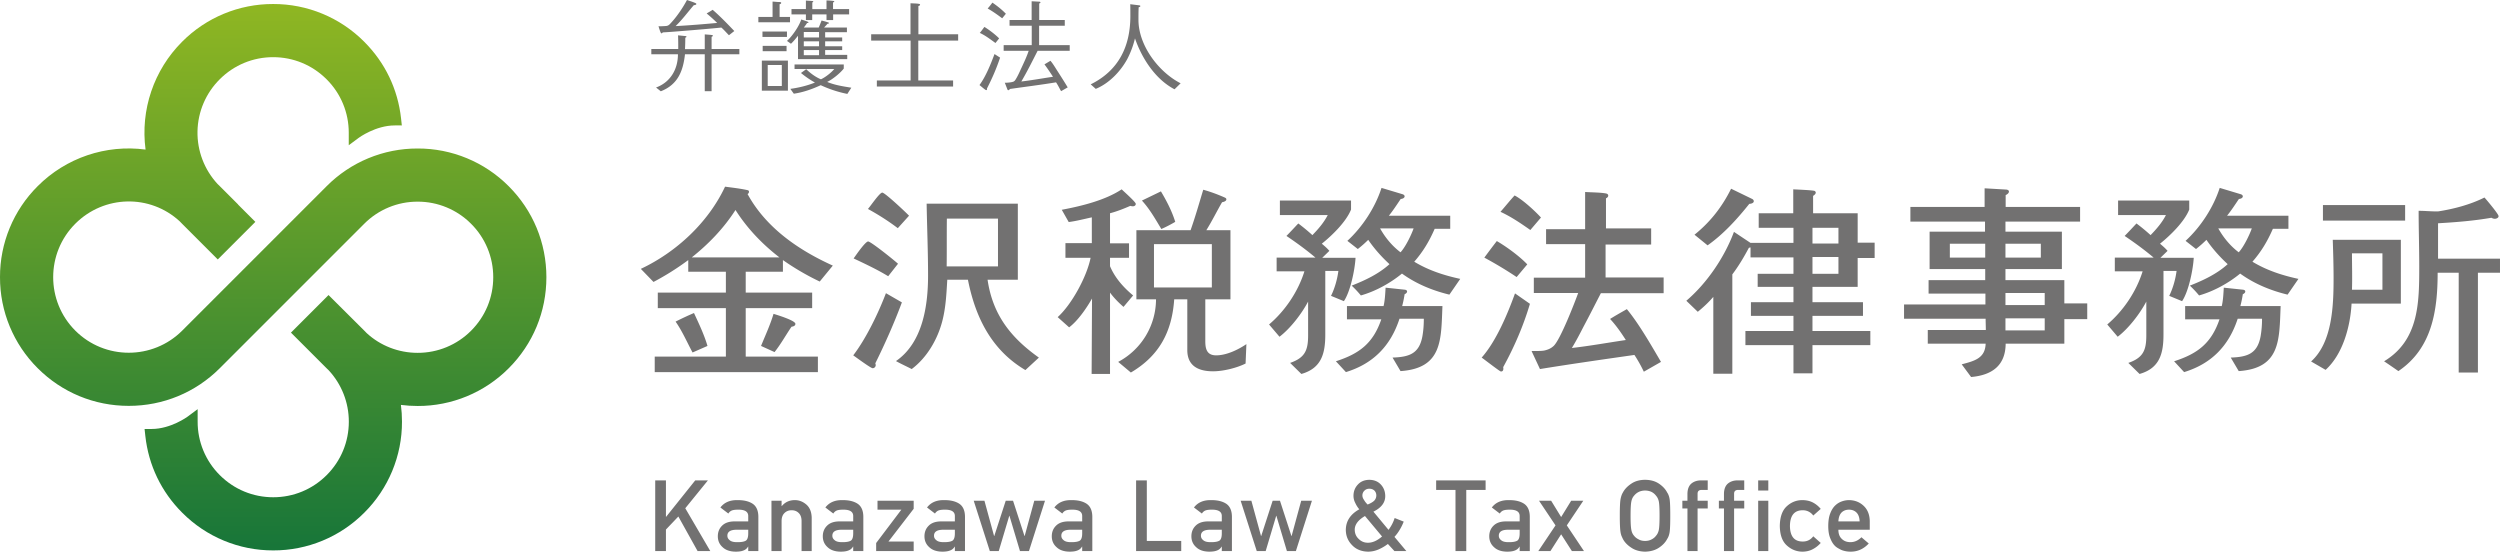 <svg xmlns="http://www.w3.org/2000/svg" xmlns:xlink="http://www.w3.org/1999/xlink" width="428.003" height="94.445"><defs><path id="a" d="M0 0h428.003v94.445H0z"/></defs><clipPath id="b"><use xlink:href="#a" overflow="visible"/></clipPath><path d="M121.825 9.291v6.32h-1.17v-6.32h-3.385c-.324 2.917-1.243 5.203-4.141 6.338l-.811-.648c2.467-.901 3.746-3.134 3.746-5.69h-4.556V8.39h4.609c0-.774 0-1.566-.035-2.34l1.296.126c.054 0 .145.036.145.108 0 .09-.127.144-.199.162 0 .648-.018 1.315-.054 1.962h3.385v-2.52c.414.036.828.054 1.224.108.055 0 .162.036.162.108 0 .108-.143.18-.216.198V8.39h4.754v.901h-4.754zm2.971-3.259c-.432-.432-.828-.9-1.296-1.314-1.963.198-3.907.359-5.87.522-1.387.107-2.772.234-4.159.306-.054.072-.144.162-.235.162-.161 0-.431-1.027-.503-1.207.432 0 .882-.018 1.314-.053.324-.037.486-.163.702-.396 1.099-1.153 2.107-2.647 2.863-4.052.487.18.972.306 1.441.522.071.036.162.073.162.162 0 .162-.343.199-.433.199-1.044 1.206-1.963 2.466-3.115 3.583 2.377-.126 4.754-.325 7.112-.541a25.858 25.858 0 0 0-1.799-1.62c.341-.216.702-.397 1.025-.63 1.314 1.134 2.521 2.394 3.71 3.637l-.919.72zM129.832 3.817v-.918h2.431V.27c.324.018.631.054.955.072.126 0 .27 0 .378.018.072.018.144.054.144.144 0 .126-.163.198-.27.216v2.179h1.782v.918h-5.42zm.595 6.554h4.465v5.149h-4.465v-5.149zm.108-4.97h4.195v.918h-4.195v-.918zm.036 2.449h4.088v.918h-4.088V7.85zm3.277 3.277h-2.413v3.601h2.413v-3.601zm2.772-1.008V6.122c-.377.468-.755.954-1.206 1.368l-.684-.486c.9-.793 2.089-2.539 2.449-3.673.18.072 1.242.378 1.242.486s-.179.126-.252.126c-.179.288-.36.522-.558.774h2.557c.18-.414.324-.792.486-1.206.379.108.793.198 1.171.342.036.018.089.036.089.09 0 .108-.179.126-.252.126-.18.234-.377.414-.576.648h3.908v.792h-3.728v.901h2.917v.666h-2.917v.846h2.917v.648h-2.917v.828h3.781v.721h-8.427zm8.446 5.96a20.153 20.153 0 0 1-4.556-1.495c-1.476.685-3.007 1.225-4.609 1.458l-.595-.828c1.44-.198 2.863-.54 4.214-1.08a16.517 16.517 0 0 1-2.395-1.638l.9-.649c.684.667 1.621 1.369 2.521 1.729.756-.342 1.765-1.135 2.286-1.764h-6.805v-.775h8.426v.702c-.63.81-1.926 1.855-2.844 2.287 1.349.558 2.718.756 4.14.99l-.683 1.063zm-2.432-13.613v.973H141.5v-.973h-2.449v.973h-1.08v-.973h-2.467v-.918h2.467V.09c.378.054.757.036 1.135.09.054 0 .126.018.126.09s-.109.126-.162.144v1.152h2.43V.072c.397.018.811.036 1.206.09.055 0 .126.036.126.09 0 .09-.143.144-.215.162v1.134h2.754v.918h-2.737zm-2.412 3.008h-2.611v.936h2.611v-.936zm0 1.602h-2.611v.847h2.611v-.847zm0 1.494h-2.611v.882h2.611V8.57zM157.212 6.95v6.824h5.96v1.045h-13.054v-1.045h5.781V6.95h-6.753V5.87h6.734V.558c.486.037.99.018 1.477.108.072.018.162.055.162.144 0 .126-.18.199-.288.216V5.87h6.805v1.08h-6.824zM168.965 15.16c.018.036.018.072.018.108 0 .09-.054.162-.144.162-.162 0-.936-.72-1.152-.864 1.098-1.495 1.927-3.583 2.574-5.312l.955.612c-.594 1.801-1.386 3.62-2.251 5.294m1.458-7.797c-.845-.611-1.728-1.295-2.682-1.728.288-.324.522-.684.792-1.026.846.522 1.818 1.26 2.521 1.962l-.631.792zm1.153-4.23c-.792-.595-1.62-1.189-2.485-1.675.288-.324.558-.666.811-1.009.809.559 1.62 1.189 2.305 1.909l-.631.775zm6.068 5.563c-.9 1.765-1.783 3.547-2.791 5.258 1.818-.216 3.619-.541 5.42-.811-.469-.72-.955-1.44-1.459-2.124.342-.198.684-.414 1.026-.613.414.487.756 1.063 1.099 1.603.63.973 1.26 1.963 1.854 2.953l-1.134.648c-.288-.504-.54-1.044-.865-1.512-2.629.432-5.257.756-7.885 1.134-.055.072-.181.216-.288.216-.073 0-.126-.072-.145-.126l-.45-1.152c.378 0 .792-.036 1.171-.108.342-.073.468-.126.666-.432.395-.613.719-1.387 1.026-2.035.432-.936.901-1.909 1.224-2.899h-4.285v-.972h4.807V4.411h-3.799v-.99h3.782V.216l1.35.072c.054 0 .162.054.162.126 0 .09-.144.162-.216.18v2.827h4.376v.99h-4.394v3.313h5.239v.972h-5.491zM201.081 15.287c-3.277-1.711-5.582-5.276-6.771-8.715a15.594 15.594 0 0 1-1.314 3.529c-1.152 2.125-3.133 4.195-5.401 5.114l-.865-.775c4.772-2.358 6.789-6.482 6.789-11.703 0-.666 0-1.35-.018-2.016l1.584.197c.072.018.144.055.144.126 0 .127-.198.18-.288.199-.036.72-.036 1.44-.036 2.16 0 4.358 3.439 8.931 7.22 10.858l-1.044 1.026zM140.338 48.201a43.63 43.63 0 0 1-6.301-3.676v1.995h-6.37v3.569h11.376v2.66h-11.376v8.296h12.357v2.661H112.09v-2.661h12.182V52.75h-11.657v-2.66h11.657v-3.57h-6.441v-1.995a45.801 45.801 0 0 1-5.951 3.745l-2.17-2.24c6.091-2.87 11.551-7.946 14.422-14.072 1.295.175 2.59.316 3.85.595.14.035.245.106.245.28a.43.43 0 0 1-.245.385c3.15 5.777 8.715 9.592 14.596 12.252l-2.24 2.731zm-21.772 12.145c-.945-1.75-1.75-3.64-2.906-5.285a51.83 51.83 0 0 1 3.151-1.472c.841 1.821 1.75 3.712 2.31 5.637l-2.555 1.12zm7.351-24.397c-1.996 3.115-4.586 5.81-7.491 8.121h15.017c-2.942-2.276-5.531-4.971-7.526-8.121m9.591 19.987c-.98 1.436-1.82 2.976-2.905 4.341l-2.311-1.051c.736-1.82 1.575-3.605 2.136-5.495.454.14 3.745 1.12 3.745 1.715 0 .349-.386.455-.665.49M149.855 62.202c.034.105.069.21.069.315a.538.538 0 0 1-.524.524c-.315 0-2.871-1.891-3.326-2.205 2.206-2.87 4.305-7.246 5.601-10.642l2.73 1.576c-1.33 3.571-2.87 7.036-4.55 10.432m2.205-14.912c-1.89-1.155-3.921-2.1-5.916-3.046.351-.49 1.995-2.905 2.485-2.905.456 0 4.516 3.256 5.111 3.815l-1.68 2.136zm1.645-8.226c-1.61-1.225-3.326-2.31-5.111-3.291.42-.455 1.995-2.8 2.451-2.8.455 0 4.06 3.395 4.585 3.956l-1.925 2.135zm21.842 24.292c-5.81-3.43-8.576-9.065-9.836-15.471h-3.535c-.14 2.345-.245 4.725-.84 7.036-.805 3.148-2.625 6.3-5.25 8.261-.875-.455-1.821-.875-2.696-1.366 4.585-3.149 5.495-9.485 5.495-14.631 0-4.096-.174-8.226-.245-12.322h15.613v13.022h-5.181c.875 5.985 3.955 9.906 8.786 13.336l-2.311 2.135zm-4.69-25.937h-8.751c-.035 2.729 0 5.46-.035 8.19h8.786v-8.19zM193.956 35.319c-.14 0-.315-.035-.455-.07-1.12.49-2.276.945-3.465 1.26v5.146h3.255v2.485h-3.255v1.435c.84 1.995 2.31 3.64 3.955 5.006l-1.645 1.96c-.84-.735-1.645-1.541-2.31-2.451v13.933h-3.15l.069-12.916c-.91 1.608-2.415 3.814-3.92 4.935l-1.96-1.75c2.415-2.17 5.005-6.966 5.635-10.151h-4.305v-2.52h4.516V37.21c-1.296.28-2.626.63-3.956.805l-1.19-2.1c3.325-.63 7.42-1.61 10.256-3.5.35.349 2.415 2.169 2.415 2.485 0 .279-.245.419-.49.419m19.287 26.918c-1.54.769-3.851 1.33-5.565 1.33-2.451 0-4.411-.875-4.411-3.641v-8.681h-2.24c-.386 5.565-2.555 9.661-7.421 12.531l-2.171-1.82a12.172 12.172 0 0 0 6.476-10.711h-3.36v-11.83h9.276c.805-2.276 1.47-4.622 2.17-6.931 1.261.349 2.485.805 3.676 1.33.139.069.28.14.28.314 0 .316-.49.455-.735.491-.911 1.575-1.715 3.22-2.696 4.796h4.131v11.831h-4.305v7.175c0 1.33.28 2.415 1.855 2.415 1.75 0 3.745-.944 5.18-1.924l-.14 3.325zm-14.422-23.032c-1.014-1.681-1.995-3.431-3.325-4.867l3.256-1.575c.979 1.646 1.889 3.396 2.45 5.216-.77.455-1.575.875-2.381 1.226m8.647 2.589h-9.906v7.42h9.906v-7.42zM230.077 51.561l-2.205-.91c.629-1.261 1.085-2.871 1.259-4.271h-2.24v10.886c0 3.221-.63 5.774-4.096 6.756l-1.925-1.891c2.521-.875 3.08-2.136 3.08-4.69V51.63c-1.085 2.065-3.045 4.62-4.9 6.021l-1.785-2.1c2.766-2.347 4.97-5.637 6.055-9.102h-4.76v-2.345h6.651c-1.575-1.33-3.256-2.556-4.971-3.711.699-.7 1.364-1.435 2.03-2.135.839.63 1.645 1.295 2.415 1.995 1.016-1.05 1.96-2.134 2.625-3.43h-8.19v-2.486h12.181v1.541c-.84 2.1-3.255 4.446-5.005 5.845.455.386.911.771 1.295 1.226l-1.225 1.19h5.706c-.106 1.996-.875 5.776-1.995 7.422m9.695 11.971l-1.364-2.311c2.764-.104 4.55-.596 5.109-3.641.175-.979.245-1.995.245-3.01h-4.166c-1.505 4.62-4.479 7.701-9.171 9.135l-1.715-1.854c4.025-1.296 6.371-3.081 7.771-7.176H230.6V52.4h6.268c.243-1.016.278-2.101.349-3.151l3.326.351c.174.035.35.104.35.314s-.245.386-.421.455a18.678 18.678 0 0 1-.42 2.031h6.896c-.244 5.741.034 10.641-7.176 11.132m8.366-13.091c-2.905-.7-5.705-1.856-8.121-3.606-1.995 1.645-4.55 3.045-7.035 3.745a18.26 18.26 0 0 0-1.574-1.68c2.31-.91 4.619-1.995 6.475-3.675-1.365-1.261-2.589-2.625-3.64-4.166a19.103 19.103 0 0 1-1.785 1.575l-1.786-1.399c2.591-2.381 4.761-5.706 5.846-9.067l3.606 1.085c.139.035.349.175.349.351 0 .314-.42.455-.665.455-.665.979-1.295 1.96-2.03 2.87h10.502v2.24h-2.66c-.91 2.1-1.995 3.92-3.5 5.636 2.415 1.47 5.109 2.345 7.876 2.94l-1.858 2.696zm-11.867-11.342c.875 1.575 2.065 3.011 3.501 4.096.841-.91 1.819-2.906 2.24-4.096h-5.741zM257.341 62.867c.035.07.035.175.035.245 0 .28-.106.49-.42.49-.176 0-2.836-2.065-3.291-2.382 2.484-2.799 4.445-7.489 5.706-10.99l2.555 1.784c-1.12 3.782-2.696 7.422-4.585 10.853m2.309-15.437a68.216 68.216 0 0 0-5.53-3.325 141.23 141.23 0 0 1 2.136-2.836c1.679.981 3.885 2.591 5.215 3.991l-1.821 2.17zm2.346-8.051c-1.646-1.156-3.29-2.276-5.111-3.116.805-.91 1.576-1.89 2.416-2.8 1.365.7 3.465 2.626 4.515 3.78l-1.82 2.136zm12.075 10.817c-.979 1.89-1.925 3.78-2.939 5.67-.63 1.226-1.295 2.52-2.03 3.711 3.08-.351 6.16-.91 9.241-1.365-.805-1.261-1.68-2.521-2.696-3.605.946-.596 1.892-1.12 2.871-1.682 2.065 2.486 4.2 6.232 5.845 9.032l-2.938 1.68a23.47 23.47 0 0 0-1.611-2.871c-5.39.771-10.781 1.541-16.172 2.416l-1.435-3.08c.665-.034 1.609.034 2.239-.104.597-.141 1.085-.351 1.54-.771 1.155-1.085 3.606-7.422 4.201-9.065h-7.595v-2.626h8.785v-5.74h-6.687V39.24h6.687v-6.371c1.05.07 2.555.07 3.536.245.21.035.42.14.42.385 0 .21-.21.385-.387.455v5.145h7.736v2.766h-7.805V47.5h9.939v2.695h-10.745zM318.034 44.174v4.936h-7.737v2.626h8.647v2.345h-8.647v2.59h9.906v2.415h-9.906v4.83h-3.255v-4.83h-8.225V56.67h8.225v-2.59h-7.281v-2.345h7.281V49.11h-6.126v-2.24h6.126v-2.8h-7.35v-1.715l-.281.069c-.839 1.576-1.75 3.116-2.834 4.551v17.012h-3.256V50.826c-.806.945-1.715 1.785-2.66 2.554l-1.96-1.889c3.535-3.011 6.545-7.456 8.155-11.797.944.631 1.89 1.261 2.836 1.89h7.35v-2.589h-5.95v-2.486h5.915v-4.095c.562.035 3.396.139 3.676.28.104.069.176.175.176.279 0 .245-.28.455-.455.561v2.975h7.631v5.04h2.905v2.625h-2.906zm-18.552-9.275c-2.066 2.59-4.411 5.181-7.142 7.105l-2.24-1.82c2.695-2.17 4.727-4.76 6.267-7.876l3.604 1.751c.141.069.279.21.279.385.001.349-.523.455-.768.455m15.262 4.096h-4.446v2.695h4.446v-2.695zm0 5.005h-4.446v2.87h4.446V44zM353.418 54.641v4.2h-10.046c-.035 3.78-2.38 5.391-5.916 5.704l-1.61-2.17c2.065-.559 4.025-.979 4.097-3.534h-9.906v-2.346h9.94c0-.63-.034-1.295-.034-1.925h-13.968v-2.45h13.933v-1.855h-9.731v-2.309h9.695v-1.891h-9.521V39.66h9.486v-1.716h-12.776v-2.52h12.706v-3.185l3.605.21c.21 0 .56.07.56.349 0 .281-.35.526-.56.596v2.03h12.742v2.52h-12.777v1.716h9.661v6.405h-9.661v1.891h10.081v3.99h3.92v2.695h-3.92zm-13.547-12.917h-6.055v2.381h6.055v-2.381zm9.522 0h-6.056v2.381h6.056v-2.381zm.665 8.437h-6.721v2.065h6.721v-2.065zm0 4.339h-6.721v2.065h6.721V54.5zM373.577 51.561l-2.205-.91c.629-1.261 1.085-2.871 1.259-4.271h-2.24v10.886c0 3.221-.63 5.774-4.096 6.756l-1.924-1.891c2.52-.875 3.08-2.136 3.08-4.69V51.63c-1.085 2.065-3.045 4.62-4.901 6.021l-1.785-2.1c2.767-2.347 4.972-5.637 6.057-9.102h-4.762v-2.345h6.651c-1.575-1.33-3.255-2.556-4.97-3.711.699-.7 1.364-1.435 2.029-2.135.841.63 1.646 1.295 2.415 1.995 1.016-1.05 1.96-2.134 2.625-3.43h-8.189v-2.486h12.18v1.541c-.84 2.1-3.255 4.446-5.005 5.845.455.386.911.771 1.295 1.226l-1.225 1.19h5.706c-.106 1.996-.875 5.776-1.995 7.422m9.695 11.971l-1.364-2.311c2.764-.104 4.55-.596 5.109-3.641a17.08 17.08 0 0 0 .245-3.01h-4.166c-1.505 4.62-4.479 7.701-9.171 9.135l-1.715-1.854c4.026-1.296 6.371-3.081 7.771-7.176H374.1V52.4h6.268c.244-1.016.278-2.101.349-3.151l3.326.351c.174.035.35.104.35.314s-.245.386-.421.455a18.678 18.678 0 0 1-.42 2.031h6.896c-.244 5.741.034 10.641-7.176 11.132m8.366-13.091c-2.905-.7-5.705-1.856-8.121-3.606-1.995 1.645-4.55 3.045-7.035 3.745a18.26 18.26 0 0 0-1.574-1.68c2.31-.91 4.62-1.995 6.475-3.675-1.365-1.261-2.589-2.625-3.64-4.166a19.103 19.103 0 0 1-1.785 1.575l-1.786-1.399c2.591-2.381 4.761-5.706 5.846-9.067l3.606 1.085c.139.035.349.175.349.351 0 .314-.42.455-.665.455-.665.979-1.295 1.96-2.029 2.87h10.502v2.24h-2.661c-.91 2.1-1.995 3.92-3.5 5.636 2.415 1.47 5.109 2.345 7.876 2.94l-1.858 2.696zm-11.867-11.342c.875 1.575 2.065 3.011 3.501 4.096.841-.91 1.819-2.906 2.24-4.096h-5.741zM402.591 51.981c-.211 3.885-1.471 8.646-4.446 11.341l-2.484-1.437c3.675-3.29 3.85-9.694 3.85-14.281 0-2.17-.068-4.375-.14-6.546h11.657V51.98h-8.437zm-4.901-16.873h14.071v2.66H397.69v-2.66zm10.186 8.262h-5.215c0 2.065.07 4.165 0 6.23h5.215v-6.23zm16.347 3.325v17.082h-3.29V46.695h-3.605c0 6.439-.945 12.951-6.72 16.837-.807-.561-1.611-1.12-2.45-1.68 5.984-3.605 6.02-10.048 6.02-16.277 0-3.151-.104-6.335-.104-9.485 1.015 0 2.029.104 3.046.104h.278c2.695-.42 5.496-1.155 7.946-2.38.385.42 2.415 2.835 2.415 3.186 0 .314-.385.454-.63.454-.21 0-.42-.07-.594-.175-3.011.525-6.091.77-9.138.945v6.056h10.606v2.415h-3.78z" clip-path="url(#b)" fill="#727171"/><g><defs><path id="c" d="M31.18 7.143a22.005 22.005 0 0 0-6.259 18.465 21.978 21.978 0 0 0-18.464 6.257A21.902 21.902 0 0 0 0 47.452a21.898 21.898 0 0 0 6.457 15.587c4.156 4.157 9.691 6.446 15.585 6.446s11.429-2.289 15.585-6.446l24.724-24.724a12.851 12.851 0 0 1 9.15-3.791 12.86 12.86 0 0 1 9.153 3.791 12.85 12.85 0 0 1 3.789 9.149c0 3.457-1.345 6.708-3.789 9.153a12.865 12.865 0 0 1-9.153 3.79c-3.268 0-6.388-1.22-8.732-3.388-.133-.141-.268-.276-.409-.42l-6.114-6.087-6.434 6.434 6.101 6.101c.14.142.281.279.372.36a12.896 12.896 0 0 1 3.435 8.781c0 3.457-1.347 6.708-3.791 9.151-2.445 2.444-5.695 3.791-9.151 3.791s-6.706-1.347-9.151-3.791a12.856 12.856 0 0 1-3.791-9.151v-2.137l-1.715 1.274c-.028.021-2.888 2.116-6.164 2.116h-.006l-1.201-.001.131 1.193c.552 5.019 2.734 9.562 6.312 13.14a21.898 21.898 0 0 0 15.585 6.457 21.895 21.895 0 0 0 15.586-6.457 21.897 21.897 0 0 0 6.456-15.586c0-.96-.061-1.918-.184-2.866.947.123 1.907.184 2.865.184a21.901 21.901 0 0 0 15.588-6.455c4.162-4.164 6.454-9.698 6.454-15.586s-2.292-11.423-6.455-15.584a21.894 21.894 0 0 0-15.587-6.456 21.893 21.893 0 0 0-15.585 6.456L31.193 56.604c-5.048 5.046-13.257 5.044-18.302 0-5.047-5.047-5.047-13.257 0-18.303 4.931-4.929 12.804-5.09 17.874-.413.135.143.273.284.478.49l6.041 6.04 6.434-6.433-2.963-2.965.012-.014-3.139-3.138a11.061 11.061 0 0 0-.375-.364 12.905 12.905 0 0 1 .361-17.927c2.444-2.444 5.695-3.79 9.152-3.79s6.707 1.346 9.15 3.791a12.853 12.853 0 0 1 3.791 9.15v2.137l1.715-1.273c.028-.022 2.89-2.118 6.166-2.118h.006l1.2.001-.131-1.194c-.551-5.018-2.733-9.561-6.312-13.138A21.893 21.893 0 0 0 46.766.687 21.894 21.894 0 0 0 31.18 7.143"/></defs><clipPath id="d"><use xlink:href="#c" overflow="visible"/></clipPath><linearGradient id="e" gradientUnits="userSpaceOnUse" y1="94.445" x2="1" y2="94.445" gradientTransform="matrix(0 93.156 93.156 0 -8751.379 .195)"><stop offset="0" stop-color="#90b722"/><stop offset="1" stop-color="#187639"/></linearGradient><path clip-path="url(#d)" fill="url(#e)" d="M0 .687h93.543v93.544H0z"/></g><g><defs><path id="f" d="M0 0h428.003v94.445H0z"/></defs><clipPath id="g"><use xlink:href="#f" overflow="visible"/></clipPath><path clip-path="url(#g)" fill="#727171" d="M112.174 82.243h1.835v6.232h.033l4.981-6.232h2.173l-3.876 4.771 4.284 7.331h-2.175l-3.295-5.919-2.125 2.234v3.685h-1.835zM128.098 93.582h-.033a1.44 1.44 0 0 1-.747.647c-.332.144-.791.216-1.378.216-.963-.012-1.704-.266-2.225-.764-.548-.487-.822-1.109-.822-1.868 0-.725.238-1.325.715-1.801.475-.487 1.173-.736 2.092-.747h2.398v-.905c.011-.758-.578-1.126-1.768-1.104-.431 0-.772.044-1.021.134a1.24 1.24 0 0 0-.614.531l-1.362-1.039c.659-.862 1.63-1.282 2.913-1.261 1.085-.011 1.952.194 2.599.614.648.432.977 1.174.987 2.225v5.885h-1.734v-.763zm0-2.889h-2.075c-1.007.021-1.505.368-1.494 1.037 0 .294.13.543.389.747.25.228.662.341 1.238.341.724.011 1.237-.075 1.536-.258.27-.183.406-.598.406-1.245v-.622zM132.075 85.729h1.734v.913h.034c.57-.682 1.317-1.021 2.241-1.021.714 0 1.367.252 1.959.755.587.51.893 1.256.921 2.242v5.728h-1.735v-5.131c0-.603-.16-1.062-.481-1.378-.316-.32-.722-.48-1.22-.48s-.908.16-1.228.48c-.328.316-.491.775-.491 1.378v5.131h-1.734v-8.617zM146.07 93.582h-.033a1.44 1.44 0 0 1-.747.647c-.332.144-.791.216-1.378.216-.963-.012-1.704-.266-2.225-.764-.548-.487-.822-1.109-.822-1.868 0-.725.238-1.325.715-1.801.475-.487 1.173-.736 2.092-.747h2.398v-.905c.011-.758-.578-1.126-1.768-1.104-.431 0-.772.044-1.021.134a1.24 1.24 0 0 0-.614.531l-1.362-1.039c.659-.862 1.63-1.282 2.913-1.261 1.085-.011 1.952.194 2.599.614.648.432.977 1.174.987 2.225v5.885h-1.734v-.763zm0-2.889h-2.075c-1.007.021-1.505.368-1.494 1.037 0 .294.13.543.389.747.25.228.662.341 1.238.341.724.011 1.237-.075 1.536-.258.27-.183.406-.598.406-1.245v-.622zM150 92.967l4.315-5.711h-4.084v-1.527h6.193v1.378l-4.317 5.602h4.317v1.636H150zM163.474 93.582h-.033a1.44 1.44 0 0 1-.747.647c-.332.144-.791.216-1.378.216-.963-.012-1.704-.266-2.225-.764-.548-.487-.822-1.109-.822-1.868 0-.725.238-1.325.715-1.801.475-.487 1.173-.736 2.092-.747h2.398v-.905c.011-.758-.578-1.126-1.768-1.104-.431 0-.772.044-1.021.134a1.24 1.24 0 0 0-.614.531l-1.362-1.039c.659-.862 1.63-1.282 2.913-1.261 1.085-.011 1.952.194 2.599.614.648.432.977 1.174.987 2.225v5.885h-1.734v-.763zm0-2.889h-2.075c-1.007.021-1.505.368-1.494 1.037 0 .294.13.543.389.747.25.228.662.341 1.238.341.724.011 1.237-.075 1.536-.258.27-.183.406-.598.406-1.245v-.622zM172.82 88.31h-.033l-1.801 6.035h-1.528l-2.755-8.616h1.834l1.651 6.034h.034l1.959-6.034h1.254l1.959 6.034h.033l1.643-6.034h1.835l-2.747 8.616h-1.536zM185.272 93.582h-.033a1.44 1.44 0 0 1-.747.647c-.332.144-.791.216-1.378.216-.963-.012-1.704-.266-2.225-.764-.548-.487-.822-1.109-.822-1.868 0-.725.238-1.325.715-1.801.475-.487 1.173-.736 2.092-.747h2.398v-.905c.011-.758-.578-1.126-1.768-1.104-.431 0-.772.044-1.021.134a1.24 1.24 0 0 0-.614.531l-1.362-1.039c.659-.862 1.63-1.282 2.913-1.261 1.085-.011 1.952.194 2.599.614.648.432.977 1.174.987 2.225v5.885h-1.734v-.763zm0-2.889h-2.075c-1.007.021-1.505.368-1.494 1.037 0 .294.13.543.389.747.25.228.662.341 1.238.341.724.011 1.237-.075 1.536-.258.27-.183.406-.598.406-1.245v-.622zM194.501 82.243h1.835V92.61h5.893v1.735h-7.728zM209.173 93.582h-.033a1.44 1.44 0 0 1-.747.647c-.332.144-.791.216-1.378.216-.963-.012-1.704-.266-2.225-.764-.548-.487-.822-1.109-.822-1.868 0-.725.238-1.325.715-1.801.475-.487 1.173-.736 2.092-.747h2.398v-.905c.011-.758-.578-1.126-1.768-1.104-.431 0-.772.044-1.021.134a1.24 1.24 0 0 0-.614.531l-1.362-1.039c.659-.862 1.63-1.282 2.913-1.261 1.085-.011 1.952.194 2.599.614.648.432.977 1.174.987 2.225v5.885h-1.734v-.763zm0-2.889h-2.075c-1.007.021-1.505.368-1.494 1.037 0 .294.13.543.389.747.25.228.662.341 1.238.341.724.011 1.237-.075 1.536-.258.27-.183.406-.598.406-1.245v-.622zM218.519 88.31h-.033l-1.801 6.035h-1.527l-2.756-8.616h1.834l1.652 6.034h.033l1.959-6.034h1.254l1.959 6.034h.033l1.643-6.034h1.835l-2.748 8.616h-1.535zM237.61 93.125a7.744 7.744 0 0 1-1.577.929 4.608 4.608 0 0 1-1.802.392c-1.156-.022-2.074-.396-2.756-1.121-.702-.714-1.06-1.58-1.07-2.599.011-1.51.78-2.688 2.309-3.535a4.469 4.469 0 0 1-.698-1.104 2.583 2.583 0 0 1-.298-1.196c0-.757.249-1.401.747-1.933.486-.531 1.142-.803 1.967-.814.83.012 1.489.283 1.976.814s.735 1.176.746 1.933c.023 1.124-.651 2.026-2.024 2.706l2.582 3.114a6.64 6.64 0 0 0 1.055-2.026l1.551.615a8.56 8.56 0 0 1-.664 1.361 7.073 7.073 0 0 1-.921 1.253l2.041 2.432h-2.041l-1.123-1.221zm-3.925-4.782c-1.179.692-1.762 1.48-1.752 2.366.011.631.239 1.15.681 1.56.433.433.952.648 1.562.648.786.01 1.596-.346 2.432-1.072l-2.923-3.502zm-.441-3.519c0 .249.092.504.274.764.155.277.363.54.622.789.559-.228.953-.465 1.179-.714.205-.255.308-.534.308-.839 0-.326-.108-.604-.323-.83-.228-.216-.519-.323-.872-.323-.337 0-.614.107-.831.323a1.103 1.103 0 0 0-.357.83M249.182 83.877h-3.312v-1.634h8.467v1.634h-3.311v10.468h-1.844zM260.168 93.582h-.032a1.44 1.44 0 0 1-.747.647c-.332.144-.791.216-1.378.216-.964-.012-1.704-.266-2.226-.764-.548-.487-.822-1.109-.822-1.868 0-.725.238-1.325.716-1.801.475-.487 1.173-.736 2.092-.747h2.397v-.905c.012-.758-.578-1.126-1.768-1.104-.431 0-.772.044-1.021.134-.26.104-.465.282-.613.531l-1.362-1.039c.659-.862 1.63-1.282 2.913-1.261 1.085-.011 1.952.194 2.599.614.648.432.978 1.174.987 2.225v5.885h-1.734v-.763zm0-2.889h-2.074c-1.008.021-1.506.368-1.494 1.037 0 .294.13.543.389.747.25.228.662.341 1.238.341.724.011 1.236-.075 1.536-.258.27-.183.405-.598.405-1.245v-.622zM263.484 85.729h2.075l1.711 2.789 1.717-2.789h2.075l-2.822 4.217 2.939 4.399h-2.068l-1.841-2.872-1.835 2.872h-2.076l2.948-4.399zM277.312 88.293c0-1.405.041-2.347.125-2.822.088-.476.224-.861.406-1.154.293-.559.764-1.057 1.412-1.494.636-.442 1.43-.67 2.381-.68.963.01 1.766.237 2.409.68.635.438 1.095.936 1.377 1.494.205.293.346.679.423 1.154.073.476.107 1.417.107 2.822 0 1.384-.034 2.318-.107 2.806-.077.487-.218.877-.423 1.171-.282.559-.742 1.05-1.377 1.478-.644.441-1.446.675-2.409.696-.951-.021-1.745-.255-2.381-.696-.648-.428-1.119-.919-1.412-1.478a14.801 14.801 0 0 1-.24-.523 3.425 3.425 0 0 1-.166-.647c-.083-.488-.125-1.423-.125-2.807m1.843 0c0 1.189.044 1.995.134 2.416.076.42.234.761.473 1.021.194.249.448.451.764.606.311.183.681.272 1.111.272.438 0 .816-.09 1.138-.272.306-.155.548-.357.731-.606.237-.26.4-.601.488-1.021.084-.421.125-1.227.125-2.416s-.041-2-.125-2.433c-.088-.409-.251-.743-.488-1.005a2.193 2.193 0 0 0-.731-.622c-.321-.161-.7-.246-1.138-.257-.431.011-.801.096-1.111.257a2.333 2.333 0 0 0-.764.622c-.238.262-.396.596-.473 1.005-.09.433-.134 1.244-.134 2.433M288.892 87.048h-.87v-1.319h.87v-1.138c0-.818.228-1.422.682-1.811.441-.358.999-.539 1.669-.539h1.12v1.636h-.988c-.521-.018-.769.222-.748.714v1.138h1.736v1.319h-1.736v7.297h-1.734v-7.297zM295.144 87.048h-.871v-1.319h.871v-1.138c0-.818.228-1.422.682-1.811.441-.358.999-.539 1.669-.539h1.12v1.636h-.988c-.521-.018-.77.222-.748.714v1.138h1.736v1.319h-1.736v7.297h-1.734v-7.297zM301.002 82.243h1.735v1.734h-1.735v-1.734zm0 3.486h1.735v8.616h-1.735v-8.616zM311.711 92.951a4.628 4.628 0 0 1-1.328 1.054c-.51.282-1.099.428-1.769.44-1.018 0-1.912-.347-2.68-1.038-.797-.691-1.207-1.812-1.229-3.361.022-1.566.433-2.701 1.229-3.404.768-.691 1.662-1.031 2.68-1.021.67.012 1.259.148 1.769.415.51.271.951.634 1.328 1.088l-1.278 1.137a2.168 2.168 0 0 0-1.751-.904c-1.473-.022-2.22.874-2.241 2.689.021 1.803.769 2.692 2.241 2.664.729-.011 1.313-.31 1.751-.896l1.278 1.137zM314.734 90.693c0 .691.199 1.217.598 1.577.371.365.858.548 1.462.548.702 0 1.33-.28 1.885-.839l1.254 1.071c-.881.94-1.915 1.404-3.106 1.395a4.49 4.49 0 0 1-1.328-.2 3.14 3.14 0 0 1-.631-.291 2.975 2.975 0 0 1-.604-.389c-.366-.321-.662-.77-.89-1.345-.248-.555-.373-1.273-.373-2.158 0-.854.107-1.562.324-2.125.215-.576.492-1.029.83-1.361a3.078 3.078 0 0 1 1.154-.73 3.71 3.71 0 0 1 1.245-.226c.984.013 1.817.335 2.498.973.691.647 1.044 1.538 1.054 2.673v1.428h-5.372zm3.637-1.428c-.021-.67-.201-1.176-.54-1.521-.332-.326-.758-.488-1.277-.488-.521 0-.947.162-1.279.488-.326.345-.507.851-.54 1.521h3.636z"/></g></svg>